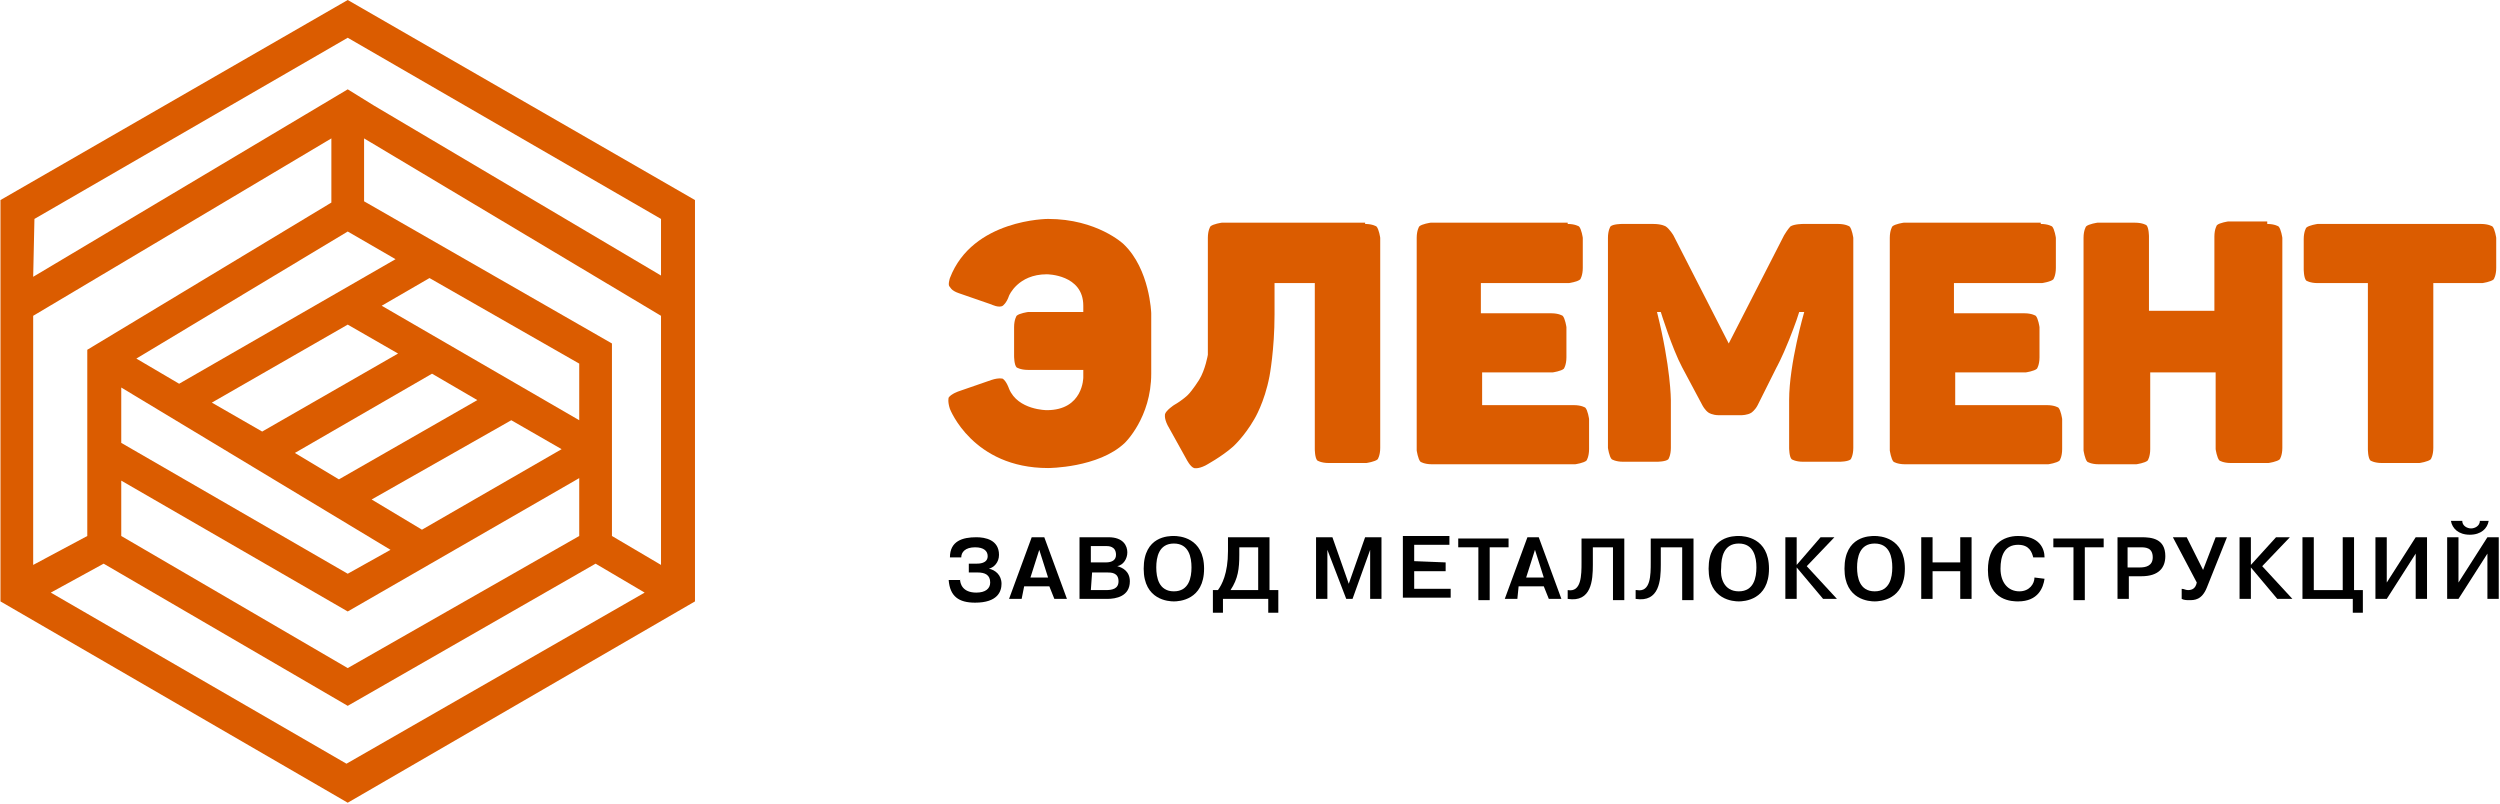 <?xml version="1.0" encoding="UTF-8"?> <svg xmlns="http://www.w3.org/2000/svg" width="423" height="136" viewBox="0 0 423 136" fill="none"><g clip-path="url(#clip0_472_42858)"><path d="M100.773 95.372L109.076 100.268L58.622 129.22L8.594 100.268L17.536 95.372L58.835 119.428L100.773 95.372ZM98.006 80.896V90.689L58.835 113.041L20.516 90.689V81.322L58.835 103.462L98.006 80.896ZM62.88 84.515L86.51 71.103L95.025 75.999L71.395 89.624L62.88 84.515ZM20.516 74.935V65.568L66.073 93.03L58.835 97.075L20.516 74.935ZM49.894 76.638L73.098 63.227L80.762 67.697L57.345 81.109L49.894 76.638ZM35.844 68.123L58.835 54.924L67.35 59.82L44.359 73.019L35.844 68.123ZM64.583 51.731L72.672 47.047L98.006 61.523V71.103L64.583 51.731ZM23.071 60.672L58.835 39.171L66.925 43.854L30.309 64.93L23.071 60.672ZM5.614 53.434L56.068 23.417V34.274L14.768 59.182V90.689L5.614 95.585V53.434ZM103.541 90.689V58.117L61.602 34.061V23.417L111.843 53.434V95.585L103.541 90.689ZM5.827 37.042L58.835 6.387L111.843 37.042V46.621L63.306 17.882L58.835 15.115L5.614 46.834L5.827 37.042ZM58.835 0L0.079 33.849V101.758L58.835 135.82L117.591 101.758V33.849L58.835 0Z" fill="#DB5C00"></path><path d="M162.432 97.927C162.432 98.778 162.857 100.268 165.199 100.268C166.689 100.268 167.541 99.63 167.541 98.565C167.541 97.288 166.689 96.862 165.412 96.862H163.922V95.372H165.199C165.625 95.372 167.115 95.372 167.115 94.095C167.115 93.243 166.476 92.604 164.986 92.604C163.283 92.604 162.644 93.456 162.644 94.308H160.729C160.729 91.54 162.857 90.901 165.199 90.901C166.689 90.901 169.031 91.327 169.031 93.882C169.031 95.159 168.179 96.011 167.328 96.224C168.392 96.436 169.457 97.288 169.457 98.778C169.457 100.055 168.818 101.971 164.986 101.971C162.219 101.971 160.729 100.907 160.516 98.139H162.432V97.927Z" fill="black"></path><path d="M172.862 101.333H170.733L174.565 90.901H176.694L180.526 101.333H178.397L177.546 99.204H173.288L172.862 101.333ZM177.333 97.714L175.843 93.03L174.352 97.714H177.333Z" fill="black"></path><path d="M187.551 90.901C190.105 90.901 190.744 92.392 190.744 93.456C190.744 94.52 190.105 95.585 189.041 95.798C189.892 96.011 191.17 96.649 191.17 98.352C191.17 100.907 188.828 101.333 187.338 101.333H182.654V90.901H187.551ZM184.57 95.159H187.125C188.189 95.159 188.828 94.733 188.828 93.882C188.828 92.391 187.551 92.392 187.125 92.392H184.57V95.159ZM184.57 99.843H187.125C188.189 99.843 189.254 99.63 189.254 98.352C189.254 96.862 187.976 96.862 187.338 96.862H184.783L184.57 99.843Z" fill="black"></path><path d="M198.621 90.688C199.472 90.688 203.73 90.901 203.73 96.223C203.73 101.545 199.472 101.758 198.621 101.758C197.769 101.758 193.512 101.545 193.512 96.223C193.512 90.688 197.769 90.688 198.621 90.688ZM198.621 100.055C201.176 100.055 201.601 97.714 201.601 96.01C201.601 94.307 201.176 91.966 198.621 91.966C196.066 91.966 195.641 94.307 195.641 96.01C195.641 97.714 196.066 100.055 198.621 100.055Z" fill="black"></path><path d="M216.291 99.843V103.674H214.588V101.333H206.924V103.674H205.221V99.843H206.072C206.711 98.991 207.775 97.075 207.775 93.243V90.901H214.8V99.843H216.291ZM209.691 92.604V93.882C209.691 96.224 209.478 97.927 208.201 99.843H212.885V92.604H209.691Z" fill="black"></path><path d="M224.592 93.03V93.456V101.333H222.676V90.901H225.443L228.211 98.778L230.978 90.901H233.746V101.333H231.83V93.456V93.03L228.849 101.333H227.785L224.592 93.03Z" fill="black"></path><path d="M244.603 95.159V96.649H239.281V99.629H245.455V101.12H237.365V90.688H245.242V92.179H239.281V94.946L244.603 95.159Z" fill="black"></path><path d="M246.733 92.604V91.114H255.249V92.604H252.055V101.546H250.14V92.604H246.733Z" fill="black"></path><path d="M256.737 101.333H254.608L258.44 90.901H260.356L264.188 101.333H262.059L261.208 99.204H256.95L256.737 101.333ZM261.208 97.714L259.718 93.03L258.227 97.714H261.208Z" fill="black"></path><path d="M265.252 99.843C267.594 100.268 267.594 97.288 267.594 95.159V91.114H274.832V101.546H272.916V92.604H269.51V95.585C269.51 98.139 269.297 101.971 265.252 101.333V99.843Z" fill="black"></path><path d="M276.962 99.843C279.304 100.268 279.304 97.288 279.304 95.159V91.114H286.542V101.546H284.626V92.604H281.007V95.585C281.007 98.139 280.794 101.971 276.749 101.333V99.843H276.962Z" fill="black"></path><path d="M294.205 90.688C295.056 90.688 299.314 90.901 299.314 96.223C299.314 101.545 295.056 101.758 294.205 101.758C293.353 101.758 289.096 101.545 289.096 96.223C289.096 90.688 293.353 90.688 294.205 90.688ZM294.205 100.055C296.76 100.055 297.185 97.714 297.185 96.01C297.185 94.307 296.76 91.966 294.205 91.966C291.65 91.966 291.225 94.307 291.225 96.01C291.012 97.714 291.65 100.055 294.205 100.055Z" fill="black"></path><path d="M308.044 90.901H310.385L305.702 95.798L310.811 101.333H308.47L303.999 96.011V101.333H302.083V90.901H303.999V95.585L308.044 90.901Z" fill="black"></path><path d="M317.196 90.688C318.048 90.688 322.305 90.901 322.305 96.223C322.305 101.545 318.048 101.758 317.196 101.758C316.345 101.758 312.087 101.545 312.087 96.223C312.087 90.688 316.345 90.688 317.196 90.688ZM317.196 100.055C319.751 100.055 320.176 97.714 320.176 96.01C320.176 94.307 319.751 91.966 317.196 91.966C314.642 91.966 314.216 94.307 314.216 96.01C314.216 97.714 314.642 100.055 317.196 100.055Z" fill="black"></path><path d="M326.99 101.333H325.074V90.901H326.99V95.159H331.674V90.901H333.59V101.333H331.674V96.649H326.99V101.333Z" fill="black"></path><path d="M345.936 97.927C345.723 99.417 344.872 101.758 341.466 101.758C340.614 101.758 336.356 101.758 336.356 96.436C336.356 92.179 338.911 90.688 341.466 90.688C345.085 90.688 345.936 92.817 345.936 94.307H344.02C343.807 93.456 343.382 92.179 341.466 92.179C339.124 92.179 338.485 94.095 338.485 96.223C338.485 98.565 339.763 100.055 341.679 100.055C343.382 100.055 344.233 98.778 344.233 97.714L345.936 97.927Z" fill="black"></path><path d="M347.427 92.604V91.114H355.942V92.604H352.749V101.546H350.833V92.604H347.427Z" fill="black"></path><path d="M362.328 90.901C364.031 90.901 366.373 91.114 366.373 94.095C366.373 96.011 365.308 97.501 362.328 97.501H360.199V101.333H358.283V90.901H362.328ZM359.986 96.011H362.115C362.967 96.011 364.244 95.798 364.244 94.308C364.244 92.604 362.967 92.604 362.115 92.604H359.986V96.011Z" fill="black"></path><path d="M374.888 90.901H376.804L373.398 99.417C372.547 101.546 371.269 101.546 370.418 101.546C369.992 101.546 369.566 101.546 369.141 101.333V99.63C369.566 99.63 369.779 99.843 370.205 99.843C370.844 99.843 371.482 99.63 371.695 98.565L367.65 90.901H369.992L372.76 96.436L374.888 90.901Z" fill="black"></path><path d="M385.106 90.901H387.448L382.765 95.798L387.874 101.333H385.319L380.849 96.011V101.333H378.933V90.901H380.849V95.585L385.106 90.901Z" fill="black"></path><path d="M396.389 99.843V90.901H398.305V99.843H399.796V103.674H398.092V101.333H389.577V90.901H391.493V99.843H396.389Z" fill="black"></path><path d="M408.736 90.901H410.652V101.333H408.736V93.669L403.84 101.333H401.924V90.901H403.84V98.565L408.736 90.901Z" fill="black"></path><path d="M420.871 90.901H422.787V101.333H420.871V93.669L415.975 101.333H414.059V90.901H415.975V98.565L420.871 90.901ZM416.613 88.134C416.613 88.985 417.465 89.411 418.103 89.411C418.742 89.411 419.594 88.985 419.594 88.134H421.084C420.871 89.411 419.806 90.476 417.891 90.476C415.975 90.476 414.91 89.411 414.697 88.134H416.613Z" fill="black"></path><path d="M160.727 47.047C164.559 37.042 177.332 37.042 177.332 37.042C185.634 37.042 190.105 41.3 190.105 41.3C194.576 45.557 194.788 53.008 194.788 53.008V63.227C194.788 70.677 190.318 74.935 190.318 74.935C185.847 79.193 177.332 79.193 177.332 79.193C164.559 79.193 160.727 69.187 160.727 69.187C160.301 67.91 160.514 67.271 160.514 67.271C160.94 66.633 162.217 66.207 162.217 66.207L167.752 64.291C169.03 63.865 169.668 64.078 169.668 64.078C170.307 64.504 170.733 65.781 170.733 65.781C172.223 69.4 177.119 69.4 177.119 69.4C183.293 69.4 183.293 63.865 183.293 63.865V62.588H173.926C172.649 62.588 172.01 62.162 172.01 62.162C171.584 61.736 171.584 60.246 171.584 60.246V55.35C171.584 54.072 172.01 53.434 172.01 53.434C172.436 53.008 173.926 52.795 173.926 52.795H183.293V51.731C183.293 46.409 177.119 46.409 177.119 46.409C172.223 46.409 170.733 50.028 170.733 50.028C170.307 51.305 169.668 51.731 169.668 51.731C169.029 52.157 167.752 51.518 167.752 51.518L162.217 49.602C160.94 49.176 160.727 48.538 160.727 48.538C160.301 48.325 160.727 47.047 160.727 47.047Z" fill="#DB5C00"></path><path d="M230.979 37.893C232.257 37.893 232.895 38.319 232.895 38.319C233.321 38.745 233.534 40.235 233.534 40.235V75.787C233.534 77.064 233.108 77.703 233.108 77.703C232.682 78.128 231.192 78.341 231.192 78.341H224.806C223.528 78.341 222.89 77.915 222.89 77.915C222.464 77.49 222.464 76 222.464 76V47.899H215.652V53.221C215.652 59.182 214.8 63.652 214.8 63.652C213.949 68.123 212.245 70.89 212.245 70.89C210.542 73.871 208.626 75.574 208.626 75.574C206.711 77.277 203.943 78.767 203.943 78.767C202.666 79.406 202.027 79.193 202.027 79.193C201.388 78.98 200.75 77.703 200.75 77.703L197.557 71.955C196.918 70.677 197.131 70.039 197.131 70.039C197.344 69.4 198.621 68.549 198.621 68.549C200.111 67.697 200.963 66.846 200.963 66.846C201.814 65.994 202.879 64.291 202.879 64.291C203.943 62.588 204.369 60.033 204.369 60.033C204.369 57.266 204.369 53.221 204.369 53.221V40.235C204.369 38.958 204.795 38.319 204.795 38.319C205.22 37.893 206.711 37.681 206.711 37.681H230.979V37.893Z" fill="#DB5C00"></path><path d="M265.252 37.893C266.529 37.893 267.168 38.319 267.168 38.319C267.594 38.745 267.807 40.235 267.807 40.235V45.344C267.807 46.622 267.381 47.26 267.381 47.26C266.955 47.686 265.465 47.899 265.465 47.899H250.563V53.008H262.485C263.762 53.008 264.401 53.434 264.401 53.434C264.826 53.86 265.039 55.35 265.039 55.35V60.459C265.039 61.736 264.613 62.375 264.613 62.375C264.188 62.801 262.698 63.014 262.698 63.014H250.776V68.549H266.317C267.594 68.549 268.232 68.974 268.232 68.974C268.658 69.4 268.871 70.89 268.871 70.89V76C268.871 77.277 268.445 77.915 268.445 77.915C268.02 78.341 266.529 78.554 266.529 78.554H242.261C240.983 78.554 240.345 78.128 240.345 78.128C239.919 77.703 239.706 76.212 239.706 76.212V40.235C239.706 38.958 240.132 38.319 240.132 38.319C240.558 37.893 242.048 37.681 242.048 37.681H265.252V37.893Z" fill="#DB5C00"></path><path d="M311.023 37.893C312.3 37.893 312.939 38.319 312.939 38.319C313.365 38.745 313.578 40.235 313.578 40.235V75.787C313.578 77.064 313.152 77.703 313.152 77.703C312.726 78.128 311.236 78.128 311.236 78.128H305.062C303.785 78.128 303.146 77.703 303.146 77.703C302.721 77.277 302.721 75.787 302.721 75.787V67.697C302.721 61.523 305.275 52.795 305.275 52.795H304.424C303.998 54.285 302.721 57.479 302.721 57.479C301.443 60.672 300.592 62.162 300.592 62.162L297.399 68.549C296.973 69.4 296.334 69.826 296.334 69.826C295.696 70.252 294.631 70.252 294.631 70.252H290.799C289.735 70.252 289.096 69.826 289.096 69.826C288.457 69.4 288.032 68.549 288.032 68.549L284.626 62.162C282.922 58.969 281.007 52.795 281.007 52.795H280.368C282.71 62.162 282.71 67.697 282.71 67.697V75.787C282.71 77.064 282.284 77.703 282.284 77.703C281.858 78.128 280.368 78.128 280.368 78.128H274.62C273.343 78.128 272.704 77.703 272.704 77.703C272.278 77.277 272.065 75.787 272.065 75.787V40.235C272.065 38.958 272.491 38.319 272.491 38.319C272.917 37.893 274.407 37.893 274.407 37.893H279.729C281.219 37.893 281.858 38.319 281.858 38.319C282.497 38.745 283.135 39.809 283.135 39.809L292.502 58.117L301.869 39.809C302.508 38.745 302.934 38.319 302.934 38.319C303.572 37.893 305.062 37.893 305.062 37.893H311.023Z" fill="#DB5C00"></path><path d="M345.298 37.893C346.575 37.893 347.214 38.319 347.214 38.319C347.64 38.745 347.853 40.235 347.853 40.235V45.344C347.853 46.622 347.427 47.26 347.427 47.26C347.001 47.686 345.511 47.899 345.511 47.899H330.609V53.008H342.531C343.808 53.008 344.446 53.434 344.446 53.434C344.872 53.86 345.085 55.35 345.085 55.35V60.459C345.085 61.736 344.659 62.375 344.659 62.375C344.234 62.801 342.743 63.014 342.743 63.014H330.822V68.549H346.362C347.64 68.549 348.278 68.974 348.278 68.974C348.704 69.4 348.917 70.89 348.917 70.89V76C348.917 77.277 348.491 77.915 348.491 77.915C348.065 78.341 346.575 78.554 346.575 78.554H322.307C321.029 78.554 320.391 78.128 320.391 78.128C319.965 77.703 319.752 76.212 319.752 76.212V40.235C319.752 38.958 320.178 38.319 320.178 38.319C320.603 37.893 322.094 37.681 322.094 37.681H345.298V37.893Z" fill="#DB5C00"></path><path d="M383.616 37.893C384.893 37.893 385.532 38.319 385.532 38.319C385.958 38.745 386.171 40.235 386.171 40.235V75.787C386.171 77.064 385.745 77.703 385.745 77.703C385.319 78.128 383.829 78.341 383.829 78.341H377.443C376.165 78.341 375.527 77.915 375.527 77.915C375.101 77.49 374.888 75.999 374.888 75.999V63.014H363.818V75.999C363.818 77.277 363.392 77.915 363.392 77.915C362.966 78.341 361.476 78.554 361.476 78.554H355.09C353.812 78.554 353.174 78.128 353.174 78.128C352.748 77.703 352.535 76.212 352.535 76.212V40.235C352.535 38.958 352.961 38.319 352.961 38.319C353.387 37.893 354.877 37.68 354.877 37.68H361.263C362.541 37.68 363.179 38.106 363.179 38.106C363.605 38.532 363.605 40.022 363.605 40.022V52.582H374.675V40.022C374.675 38.745 375.101 38.106 375.101 38.106C375.527 37.68 377.017 37.468 377.017 37.468H383.616V37.893Z" fill="#DB5C00"></path><path d="M419.806 37.893C421.083 37.893 421.722 38.319 421.722 38.319C422.147 38.745 422.36 40.235 422.36 40.235V45.344C422.36 46.621 421.934 47.26 421.934 47.26C421.509 47.686 420.019 47.899 420.019 47.899H411.716V75.787C411.716 77.064 411.29 77.703 411.29 77.703C410.865 78.128 409.374 78.341 409.374 78.341H402.988C401.711 78.341 401.072 77.915 401.072 77.915C400.646 77.49 400.646 75.999 400.646 75.999V47.899H392.131C390.853 47.899 390.215 47.473 390.215 47.473C389.789 47.047 389.789 45.557 389.789 45.557V40.448C389.789 39.171 390.215 38.532 390.215 38.532C390.641 38.106 392.131 37.893 392.131 37.893H419.806Z" fill="#DB5C00"></path></g><defs><clipPath id="clip0_472_42858"><rect width="423" height="135.82" fill="white"></rect></clipPath></defs></svg> 